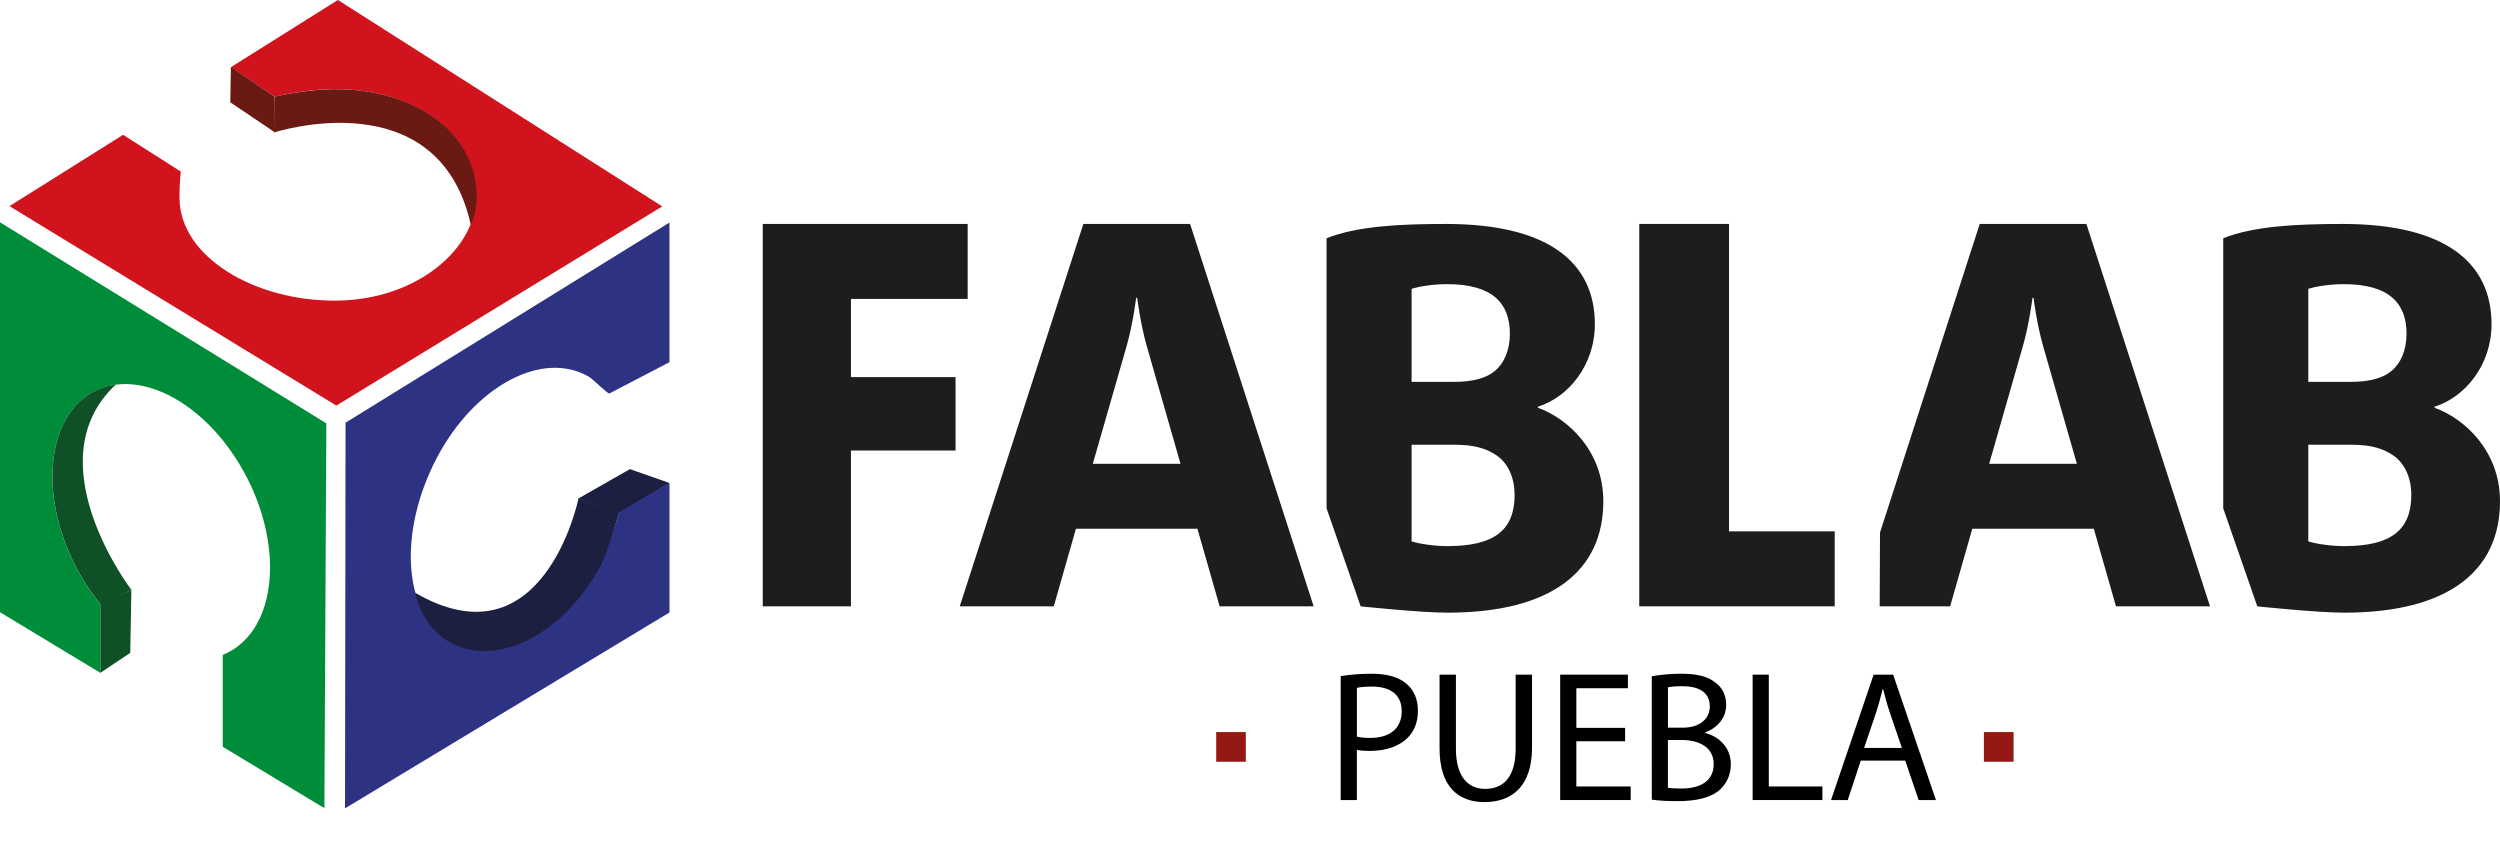 <!-- Generator: Adobe Illustrator 19.2.1, SVG Export Plug-In  -->
<svg version="1.1"
	 xmlns="http://www.w3.org/2000/svg" xmlns:xlink="http://www.w3.org/1999/xlink" xmlns:a="http://ns.adobe.com/AdobeSVGViewerExtensions/3.0/"
	 x="0px" y="0px" width="134.305px" height="46.339px" viewBox="0 0 134.305 46.339"
	 style="enable-background:new 0 0 134.305 46.339;" xml:space="preserve">
<style type="text/css">
	.st0{fill:#1D1D1B;}
	.st1{fill:#941914;}
	.st2{fill:#008D39;}
	.st3{fill:#D0131C;}
	.st4{fill:#2E3283;}
	.st5{fill:#1C1F3F;stroke:#1C1F3F;stroke-width:0.128;}
	.st6{fill:#105026;}
	.st7{fill:#6A1913;}
	.st8{fill:#1C1F3F;}
	.st9{fill:none;}
	.st10{font-family:'Agenda-Medium';}
	.st11{font-size:10px;}
</style>
<defs>
</defs>
<g>
</g>
<g>
	<path class="st0" d="M45.715,16.06v4.199h5.619v3.944h-5.619v8.371h-4.738V12.03h11.008v4.029H45.715z"/>
	<path class="st0" d="M65.521,32.574l-1.193-4.171h-6.525l-1.193,4.171h-5.051l6.641-20.543h5.734l6.639,20.543H65.521z
		 M61.605,18.585c-0.342-1.191-0.512-2.583-0.512-2.583h-0.057c0,0-0.17,1.392-0.51,2.583l-1.818,6.33h4.711L61.605,18.585z"/>
	<path class="st0" d="M88.064,32.574V12.03h4.822v16.515h5.678v4.028H96.77H88.064z"/>
	<path class="st0" d="M113.674,32.574l-1.191-4.171h-6.527l-1.191,4.171h-2.25h-1.535l0.018-3.967l5.357-16.576h5.73l6.641,20.543
		H113.674z M109.758,18.585c-0.342-1.191-0.512-2.583-0.512-2.583h-0.057c0,0-0.17,1.392-0.512,2.583l-1.814,6.33h4.711
		L109.758,18.585z"/>
	<path class="st0" d="M77.764,32.914c-1.465,0-4.666-0.34-4.666-0.34l-1.832-5.266v-14.51c1.645-0.654,3.945-0.767,6.414-0.767
		c5.506,0,8,2.071,8,5.391c0,2.184-1.418,3.916-3.063,4.427v0.056c1.588,0.567,3.517,2.299,3.517,5.023
		C86.135,30.673,83.354,32.914,77.764,32.914z M77.736,15.265c-0.711,0-1.477,0.115-1.902,0.254v4.996h2.27
		c1.08,0,1.787-0.227,2.215-0.597c0.48-0.396,0.795-1.106,0.795-1.986C81.113,16.285,80.176,15.265,77.736,15.265z M80.432,24.486
		c-0.541-0.369-1.164-0.594-2.297-0.594h-2.301v5.193c0.455,0.141,1.25,0.254,1.93,0.254c2.498,0,3.604-0.85,3.604-2.753
		C81.367,25.678,81.027,24.915,80.432,24.486z"/>
	<path class="st0" d="M125.936,32.914c-1.467,0-4.67-0.34-4.67-0.34l-1.83-5.266v-14.51c1.646-0.654,3.943-0.767,6.412-0.767
		c5.506,0,8.002,2.071,8.002,5.391c0,2.184-1.418,3.916-3.063,4.427v0.056c1.588,0.567,3.518,2.299,3.518,5.023
		C134.305,30.673,131.523,32.914,125.936,32.914z M125.906,15.265c-0.709,0-1.476,0.115-1.9,0.254v4.996h2.27
		c1.078,0,1.787-0.227,2.211-0.597c0.484-0.396,0.797-1.106,0.797-1.986C129.283,16.285,128.346,15.265,125.906,15.265z
		 M128.602,24.486c-0.539-0.369-1.162-0.594-2.299-0.594h-2.297v5.193c0.451,0.141,1.248,0.254,1.93,0.254
		c2.496,0,3.604-0.85,3.604-2.753C129.539,25.678,129.197,24.915,128.602,24.486z"/>
</g>
<rect x="65.336" y="39.328" class="st1" width="1.592" height="1.595"/>
<rect x="106.578" y="39.328" class="st1" width="1.596" height="1.595"/>
<path class="st2" d="M0,32.889l5.392,3.258v-3.684c-0.412-0.506-0.797-1.069-1.139-1.678c-2.119-3.798-1.861-8.105,0.572-9.622
	c2.436-1.518,6.125,0.331,8.246,4.129c2.119,3.797,1.863,8.104-0.57,9.619c-0.174,0.108-0.351,0.196-0.535,0.272v4.935l5.461,3.298
	l0.105-20.672L0,11.943"/>
<path class="st3" d="M18.152,0l-5.746,3.607l2.338,1.582c0.65-0.131,2.082-0.446,3.568-0.399c4.389,0.141,7.248,2.598,7.27,5.738
	c0.025,2.764-3.102,5.572-7.492,5.621c-4.389,0.049-8.416-2.339-8.445-5.479c-0.004-0.223,0-0.867,0.068-1.452l-3.1-1.976
	L0.51,11.074l17.559,10.715l17.508-10.701L18.152,0z"/>
<path class="st4" d="M33.281,27.477c-0.205,0.634-0.646,2.082-0.977,2.707c-2.041,3.87-5.738,5.624-8.221,4.162
	c-2.48-1.461-2.654-5.887-0.611-9.757c2.039-3.873,5.695-5.804,8.176-4.342c0.176,0.101,0.955,0.872,1.082,0.895l3.236-1.685v-7.503
	L18.564,22.708l-0.029,20.72l17.432-10.525v-6.958L33.281,27.477z"/>
<polygon class="st5" points="35.824,25.964 33.846,25.272 31.191,26.785 33.217,27.479 "/>
<polygon class="st6" points="5.392,36.147 6.998,35.072 7.057,31.691 5.392,32.424 "/>
<polygon class="st7" points="14.744,5.189 14.773,7.114 12.373,5.498 12.402,3.596 "/>
<path class="st7" d="M18.342,4.795c-1.484-0.048-2.947,0.263-3.598,0.394l0,0l0,0l-0.008,1.925c0,0,8.818-2.877,10.561,4.977
	c0.213-0.509,0.322-1.037,0.318-1.56C25.592,7.391,22.732,4.934,18.342,4.795z"/>
<path class="st8" d="M24.092,34.461c2.484,1.459,6.18-0.292,8.221-4.164c0.33-0.625,0.764-2.186,0.969-2.82l0.049-0.048
	l-0.422-0.024l-1.836-0.606c0,0-1.865,9.058-8.779,5.042C22.588,32.995,23.184,33.925,24.092,34.461z"/>
<path class="st6" d="M4.254,30.78c0.342,0.611,0.727,1.173,1.139,1.678v0.047l0.047-0.012l1.617-0.807c0,0-5.26-6.874-0.844-11.021
	c-0.49,0.066-0.957,0.225-1.387,0.492C2.392,22.676,2.135,26.984,4.254,30.78z"/>
<g>
	<rect x="71.266" y="35.88" class="st9" width="36.75" height="10.086"/>
	<path d="M72.025,36.324c0.42-0.07,0.97-0.13,1.669-0.13c0.859,0,1.489,0.2,1.889,0.56c0.37,0.32,0.59,0.81,0.59,1.409
		c0,0.61-0.18,1.089-0.52,1.439c-0.46,0.49-1.209,0.739-2.059,0.739c-0.26,0-0.5-0.01-0.7-0.06v2.699h-0.869V36.324z M72.895,39.572
		c0.19,0.05,0.43,0.07,0.72,0.07c1.05,0,1.689-0.509,1.689-1.439c0-0.89-0.63-1.319-1.59-1.319c-0.379,0-0.669,0.03-0.819,0.07
		V39.572z"/>
	<path d="M78.215,36.244v3.988c0,1.509,0.67,2.149,1.569,2.149c0.999,0,1.639-0.66,1.639-2.149v-3.988h0.88v3.928
		c0,2.069-1.089,2.918-2.549,2.918c-1.379,0-2.418-0.79-2.418-2.878v-3.968H78.215z"/>
	<path d="M87.304,39.822h-2.619v2.429h2.919v0.729h-3.788v-6.736h3.638v0.729h-2.769v2.129h2.619V39.822z"/>
	<path d="M88.735,36.334c0.38-0.08,0.979-0.14,1.589-0.14c0.869,0,1.43,0.15,1.849,0.49c0.351,0.26,0.561,0.66,0.561,1.189
		c0,0.65-0.431,1.22-1.14,1.479v0.02c0.64,0.16,1.389,0.689,1.389,1.689c0,0.58-0.229,1.02-0.569,1.349
		c-0.47,0.43-1.229,0.63-2.329,0.63c-0.6,0-1.059-0.04-1.349-0.08V36.334z M89.605,39.093h0.79c0.919,0,1.459-0.48,1.459-1.129
		c0-0.79-0.6-1.1-1.479-1.1c-0.399,0-0.63,0.03-0.77,0.06V39.093z M89.605,42.321c0.17,0.03,0.42,0.04,0.729,0.04
		c0.899,0,1.729-0.33,1.729-1.309c0-0.92-0.79-1.299-1.739-1.299h-0.72V42.321z"/>
	<path d="M94.155,36.244h0.869v6.007h2.879v0.729h-3.748V36.244z"/>
	<path d="M99.964,40.862l-0.699,2.119h-0.899l2.289-6.736h1.049l2.299,6.736h-0.93l-0.72-2.119H99.964z M102.173,40.182
		l-0.659-1.939c-0.15-0.44-0.25-0.84-0.351-1.229h-0.02c-0.1,0.4-0.21,0.81-0.34,1.219l-0.659,1.949H102.173z"/>
</g>
</svg>